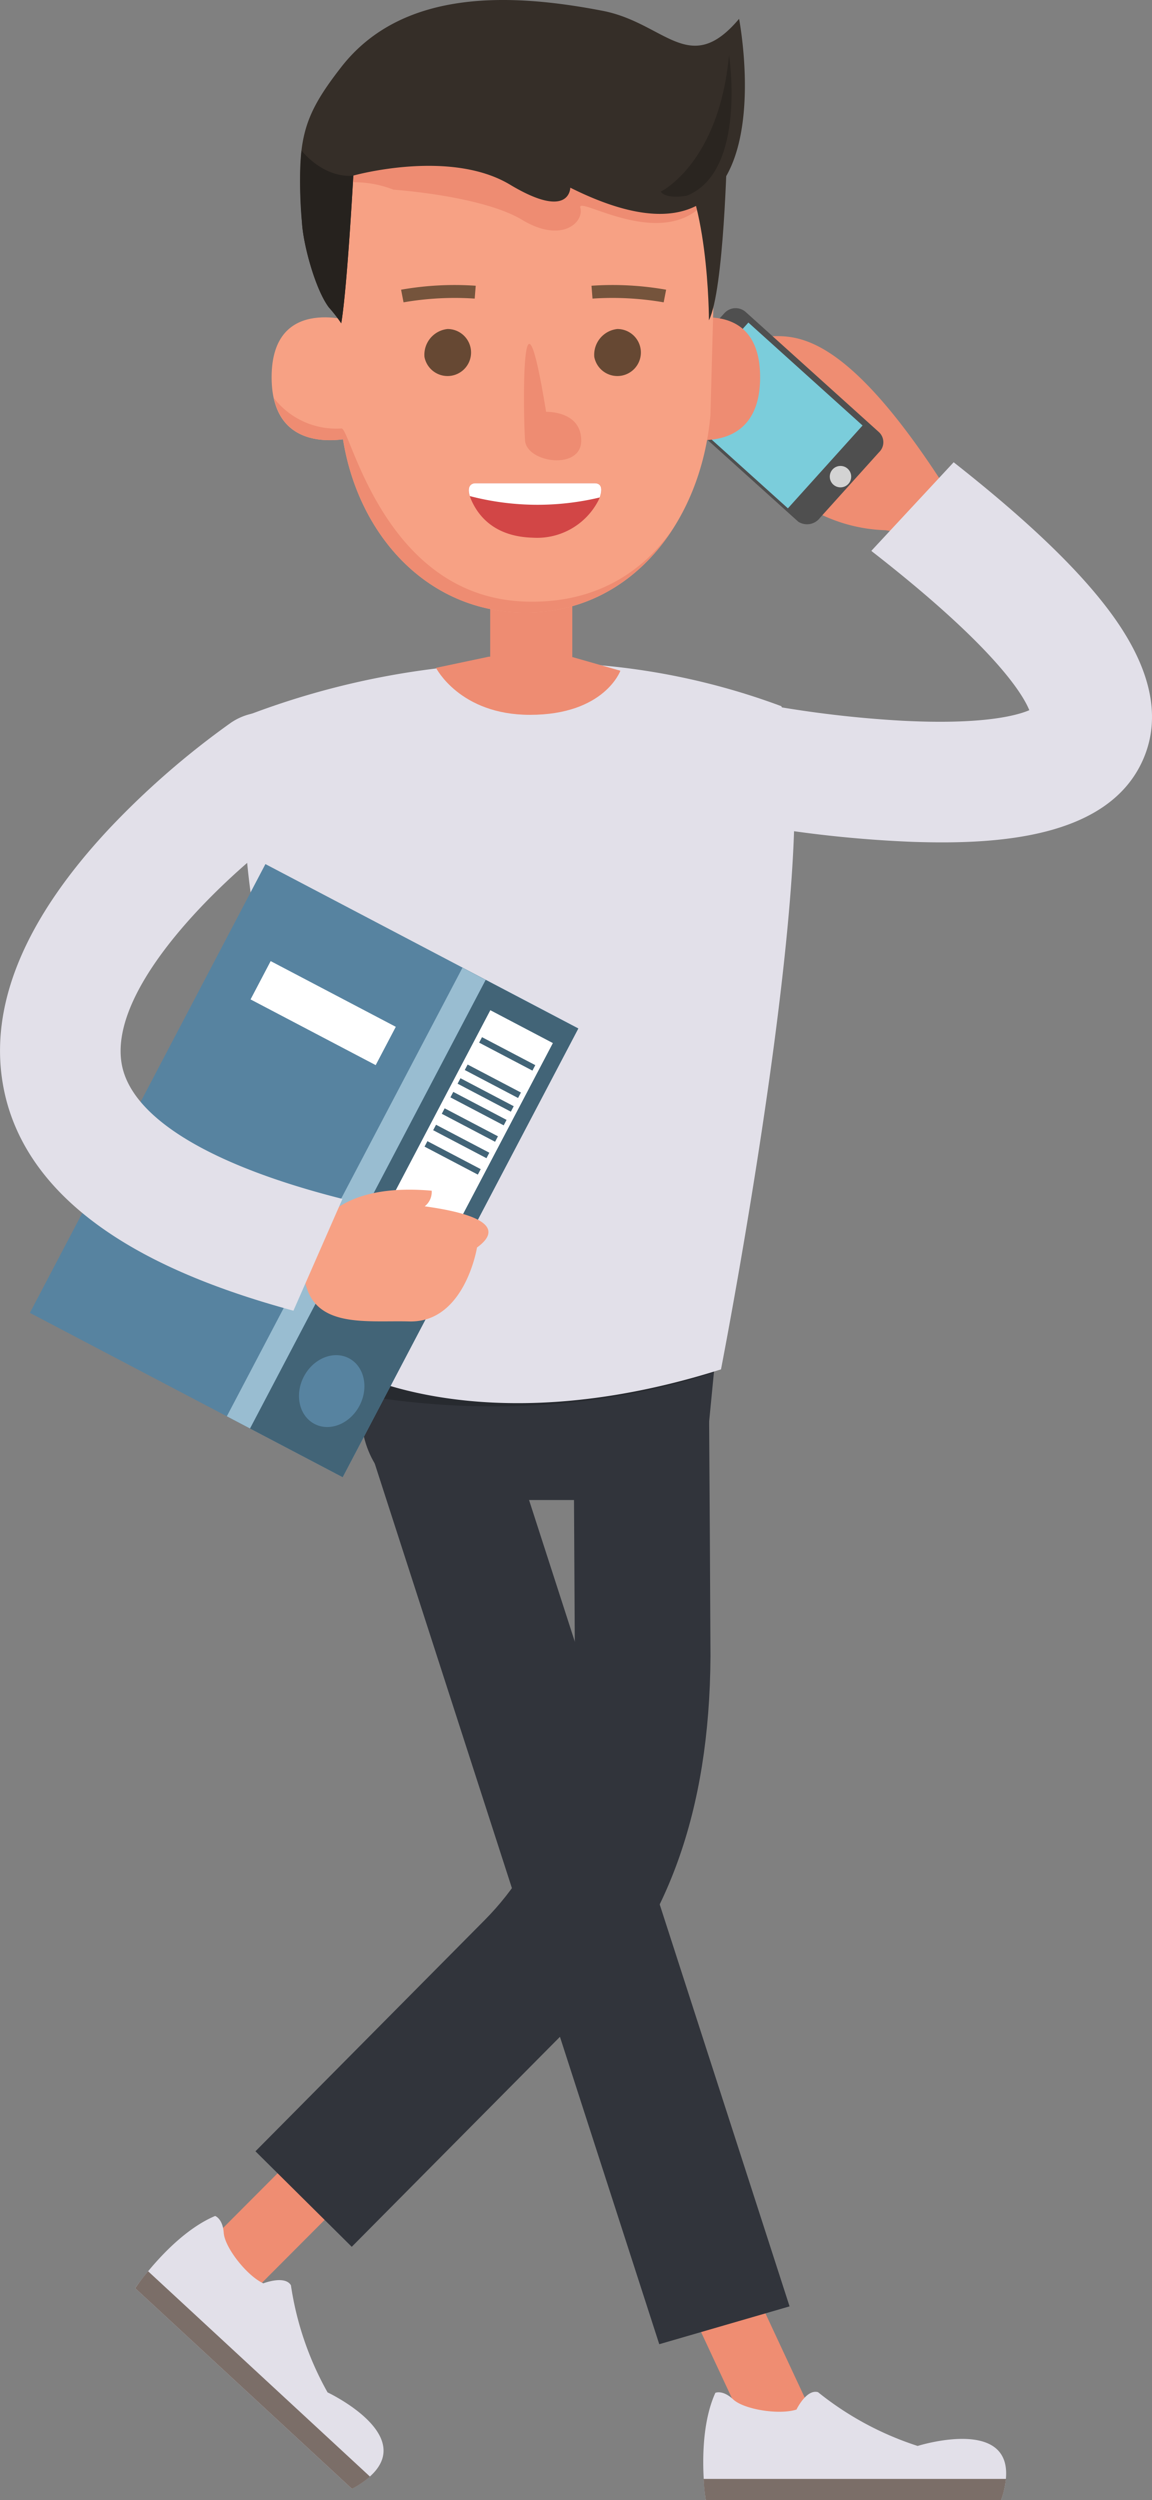 <svg xmlns="http://www.w3.org/2000/svg" width="134.451" height="291.72" viewBox="0 0 134.451 291.72"><rect x="0" y="0" width="134.451" height="291.72" fill="#808080" stroke="none"/><g data-name="Group 447"><g data-name="Group 433"><path data-name="Path 704" d="M111.923 63.396l-8.563-1.529a18.718 18.718 0 01-14.905-8.162c-6.162-8.534-.264-14.4 1.711-14.473 3.313-.114 8.873.412 19.455 16.559z" fill="#ef8d72"/><g data-name="Group 432"><path data-name="Path 705" d="M102.58 50.42a1.606 1.606 0 01.018 2.343l-6.9 7.66a1.89 1.89 0 01-2.535.448l-15.533-14a2.049 2.049 0 01.039-2.7l6.9-7.659a1.771 1.771 0 012.478-.094z" fill="#4f4f4f"/><path data-name="Rectangle 232" fill="#7bcddb" d="M78.631 47.304l8.713-9.667 13.326 12.011-8.713 9.667z"/><path data-name="Path 706" d="M98.93 54.689a1.249 1.249 0 10.091 1.765 1.247 1.247 0 00-.091-1.765z" fill="#d3d3d3"/><path data-name="Path 707" d="M82.443 40.322a.268.268 0 00-.378.02l-1.761 1.953a.268.268 0 00.02.379l.125.112a.268.268 0 00.378-.019l1.761-1.954a.27.27 0 00-.02-.379z" fill="#d3d3d3"/></g></g><g data-name="Group 435"><g data-name="Group 434"><path data-name="Path 708" d="M82.783 88.168a7.037 7.037 0 018.17-5.677 130.577 130.577 0 0014.249 1.6c9.475.5 13.472-.6 14.93-1.225-.78-1.913-4.11-7.416-18.295-18.471-.05-.039-.093-.082-.141-.122l9.606-10.335c8.783 6.911 14.866 12.77 18.561 17.886 4.533 6.276 5.714 11.957 3.511 16.884-4.118 9.212-17.313 9.846-26.882 9.521a140.5 140.5 0 01-18.038-1.895 7.033 7.033 0 01-5.671-8.166z" fill="#e2e0e9"/></g></g><path data-name="Rectangle 233" fill="#ef8d72" d="M22.558 263.451l13.749-13.788 5.472 5.457-13.749 13.788z"/><path data-name="Path 709" d="M33.954 266.647a36.317 36.317 0 004.275 12.5s12.563 5.919 2.853 11.253l-25.3-23.409s4.241-6.289 9.326-8.428c0 0 .886.294 1.006 1.984s2.668 4.97 4.616 5.878c.003.005 2.494-.98 3.224.222z" fill="#e2e0e9"/><path data-name="Path 710" d="M17.284 265.014a23.048 23.048 0 00-1.5 1.982l25.3 23.409a11.371 11.371 0 002.1-1.427z" fill="#7b6e68"/><g data-name="Group 436"><path data-name="Path 711" d="M82.764 165.899c-.031-4.756-.06-8.977-.08-11.894H66.855c.032 4.658.087 12.752.137 21.02.04 6.5.076 13.1.1 18.217-.084 13.854-3.43 23.642-10.528 30.8l-26.75 26.975 11.239 11.145 26.75-26.974c10.072-10.155 15.016-23.859 15.118-41.9v-.078c-.031-7.568-.099-18.379-.157-27.311z" fill="#31343b"/></g><path data-name="Rectangle 234" fill="#ef8d72" d="M79.597 267.34l7.004-3.267 8.233 17.649-7.004 3.267z"/><path data-name="Path 712" d="M95.471 279.123a36.332 36.332 0 0011.63 6.275s13.241-4.188 9.738 6.322H82.371s-1.158-7.5 1.12-12.52c0 0 .85-.386 2.087.773s5.333 1.835 7.38 1.179c0-.001 1.159-2.416 2.513-2.029z" fill="#e2e0e9"/><path data-name="Path 713" d="M82.125 289.247a23.127 23.127 0 00.246 2.473h34.468a11.4 11.4 0 00.57-2.473z" fill="#7b6e68"/><g data-name="Group 437"><path data-name="Path 714" d="M61.746 175.025l-5.433-16.812a7.877 7.877 0 00-3.228-4.208h-8.607a7.914 7.914 0 00-3.046 3.711l.783 8.345 1.512 4.679 33.216 102.787 15.208-4.415z" fill="#31343b"/></g><path data-name="Path 715" d="M83.92 154.005l-1.194 12.258c-.669 5-3.923 8.762-8.762 8.762h-22.97c-4.839 0-8.2-3.967-8.762-8.762l-1.151-12.258z" fill="#31343b"/><path data-name="Path 716" d="M83.339 160.132l.583-6.127h-42.84l.866 8.765c21.023 3.56 36.25-.956 41.391-2.638z" opacity=".2" style="mix-blend-mode:multiply;isolation:isolate"/><path data-name="Path 717" d="M39.827 159.431s15.683 9.42 44.321.352c0 0 12.973-66.514 7.035-77.386a80.68 80.68 0 00-28.144-5.081 93.3 93.3 0 00-34.116 6.136 86.576 86.576 0 007.387 45.024c4.925 10.553 3.517 30.955 3.517 30.955z" fill="#e2e0e9"/><path data-name="Path 718" d="M57.057 76.623h.154V64.874h9.583v11.791l5.611 1.6s-1.85 5.144-10.557 5.144c-8.192 0-10.96-5.483-10.96-5.483z" fill="#ee8c72"/><g data-name="Group 443"><g data-name="Group 438"><path data-name="Path 719" d="M78.844 37.618s9.871-3.468 9.871 6.4-9.871 6.936-9.871 6.936z" fill="#ee8c72"/><path data-name="Path 720" d="M39.717 48.414c.783 12.552 9.3 23.063 21.6 23.063 12.293 0 20.5-10.511 21.6-23.063l.626-23.153c0-11.794-9.932-19.551-22.225-19.551-12.293 0-22.224 7.758-22.224 19.551z" fill="#f7a184"/><path data-name="Path 721" d="M45.923 22.131s10.317.7 15.007 3.518 7.27.235 6.8-1.407c-.464-1.624 11.009 6.162 15.568-2.079C81.719 12.129 72.498 5.71 61.313 5.71c-10.894 0-19.927 6.1-21.843 15.691a12.6 12.6 0 016.453.73z" fill="#ee8c72"/><path data-name="Path 722" d="M41.571 37.618s-9.87-3.468-9.87 6.4 9.87 6.936 9.87 6.936z" fill="#f7a184"/><path data-name="Path 723" d="M39.862 49.991c1.052-.039 4.917 19.608 21.372 20.2 10.648.383 15.6-6.073 17.279-8.453-3.775 5.857-9.731 9.739-17.2 9.739-11.348 0-19.479-8.96-21.277-20.213-2.438.314-6.973.185-8.063-4.811a9.179 9.179 0 007.889 3.538z" fill="#ee8c72"/></g><g data-name="Group 442"><g data-name="Group 439"><path data-name="Path 724" d="M69.396 56.391h-13.94s-1.376-.04-.389 2.087c.623 1.342 2.312 4.134 7.122 4.261a8.048 8.048 0 007.672-4.386s.944-1.962-.465-1.962z" fill="#d24646"/><path data-name="Path 725" d="M54.835 57.884c-.478-1.528.621-1.493.621-1.493h13.94c1.053 0 .791 1.091.592 1.655a31.247 31.247 0 01-15.153-.162z" fill="#fff"/></g><path data-name="Path 726" d="M69.36 41.653a2.744 2.744 0 102.694-3.264 3.021 3.021 0 00-2.694 3.264z" fill="#664833"/><path data-name="Path 727" d="M49.54 41.653a2.744 2.744 0 102.694-3.264 3.021 3.021 0 00-2.694 3.264z" fill="#664833"/><g data-name="Group 440"><path data-name="Path 728" d="M77.458 35.277l.287-1.474a35.929 35.929 0 00-8.712-.462l.119 1.5a35.065 35.065 0 018.306.436z" fill="#75543c"/></g><g data-name="Group 441"><path data-name="Path 729" d="M47.098 35.277l-.287-1.474a35.921 35.921 0 018.711-.462l-.119 1.5a35.064 35.064 0 00-8.305.436z" fill="#75543c"/></g><path data-name="Path 730" d="M63.737 48.054s4.1-.151 4.1 3.354-6.356 2.6-6.557 0-.546-21.823 2.457-3.354z" fill="#ee8c72"/></g></g><path data-name="Path 731" d="M41.234 20.489s-.7 13.014-1.407 17.235a18.066 18.066 0 00-1.454-1.865c-1.568-2.1-2.944-7.2-3.119-9.742-.666-9.636-.119-12.264 4.573-18.291 7.295-9.37 20.319-8.528 30.487-6.569 7.308 1.408 10.136 7.838 15.945.941 0 0 6.332 32.713-19.7 19.7 0 0 0 3.869-7.035-.352s-18.29-1.057-18.29-1.057z" fill="#352e28"/><path data-name="Path 732" d="M35.187 17.576a47.687 47.687 0 00.069 8.541c.175 2.541 1.552 7.643 3.119 9.742a18.065 18.065 0 011.454 1.865c.7-4.221 1.407-17.235 1.407-17.235s-3.049.549-6.049-2.913z" fill="#26221e"/><path data-name="Path 733" d="M82.741 37.373s0-15.477-4.573-19.7h6.683s-.351 16.183-2.11 19.7z" fill="#352e28"/><path data-name="Path 734" d="M85.086 6.419s2.111 13.6-4.925 16.415c0 0-2.345.469-3.048-.469 0 0 6.801-3.283 7.973-15.946z" opacity=".2" style="mix-blend-mode:multiply;isolation:isolate"/><g data-name="Group 444"><path data-name="Rectangle 235" fill="#5783a0" d="M3.486 153.187l27.491-52.363 36.511 19.169-27.491 52.363z"/><path data-name="Rectangle 236" fill="#fff" d="M29.243 116.613l2.347-4.47 14.604 7.668-2.347 4.47z"/><path data-name="Rectangle 237" fill="#426477" d="M29.179 166.676l27.501-52.34 10.813 5.681L39.992 172.357z"/><path data-name="Rectangle 238" fill="#fff" d="M41.8 147.235l15.427-29.362 7.299 3.835L49.099 151.07z"/><path data-name="Path 735" d="M35.468 160.611c1.111-2.115 3.464-3.068 5.256-2.128s2.345 3.419 1.234 5.535-3.465 3.069-5.256 2.128-2.345-3.42-1.234-5.535z" fill="#5783a0"/><path data-name="Rectangle 239" fill="#426477" d="M55.92 121.657l.335-.638 6.22 3.265-.335.638z"/><path data-name="Rectangle 240" fill="#426477" d="M54.243 124.851l.335-.638 6.221 3.266-.335.638z"/><path data-name="Rectangle 241" fill="#426477" d="M53.405 126.447l.335-.638 6.218 3.267-.335.638z"/><path data-name="Rectangle 242" fill="#426477" d="M52.567 128.043l.335-.638 6.221 3.266-.335.638z"/><path data-name="Rectangle 243" fill="#426477" d="M51.561 129.959l.335-.638 6.22 3.266-.335.638z"/><path data-name="Rectangle 244" fill="#426477" d="M50.555 131.875l.335-.638 6.221 3.266-.335.638z"/><path data-name="Rectangle 245" fill="#426477" d="M49.549 133.791l.335-.638 6.221 3.266-.335.638z"/><path data-name="Rectangle 246" fill="#99bdd1" d="M26.474 165.256l27.501-52.34 2.704 1.421-27.501 52.34z"/></g><path data-name="Path 736" d="M49.57 140.755a2.118 2.118 0 00.812-1.822c-15.686-1.383-14.917 9.65-14.917 9.65.6 6.551 7.034 5.468 12.295 5.606 6.5.17 7.912-8.627 7.912-8.627 4.271-3.102-2.789-4.346-6.102-4.807z" fill="#f7a184"/><g data-name="Group 446"><g data-name="Group 445"><path data-name="Path 737" d="M14.209 124.173c-1.657-9.226 12.521-22.465 20.151-27.857-.294-2.358-1.083-8.449-1.945-13.038a7.009 7.009 0 00-5.482 1.064A96.43 96.43 0 0012.831 96.6C2.881 107.2-1.315 117.31.364 126.66c1.114 6.2 4.76 11.625 10.842 16.124 5.594 4.139 13.152 7.469 23.042 10.152l5.72-13.045c-15.495-3.912-24.637-9.491-25.759-15.718z" fill="#e2e0e9"/></g></g></g></svg>